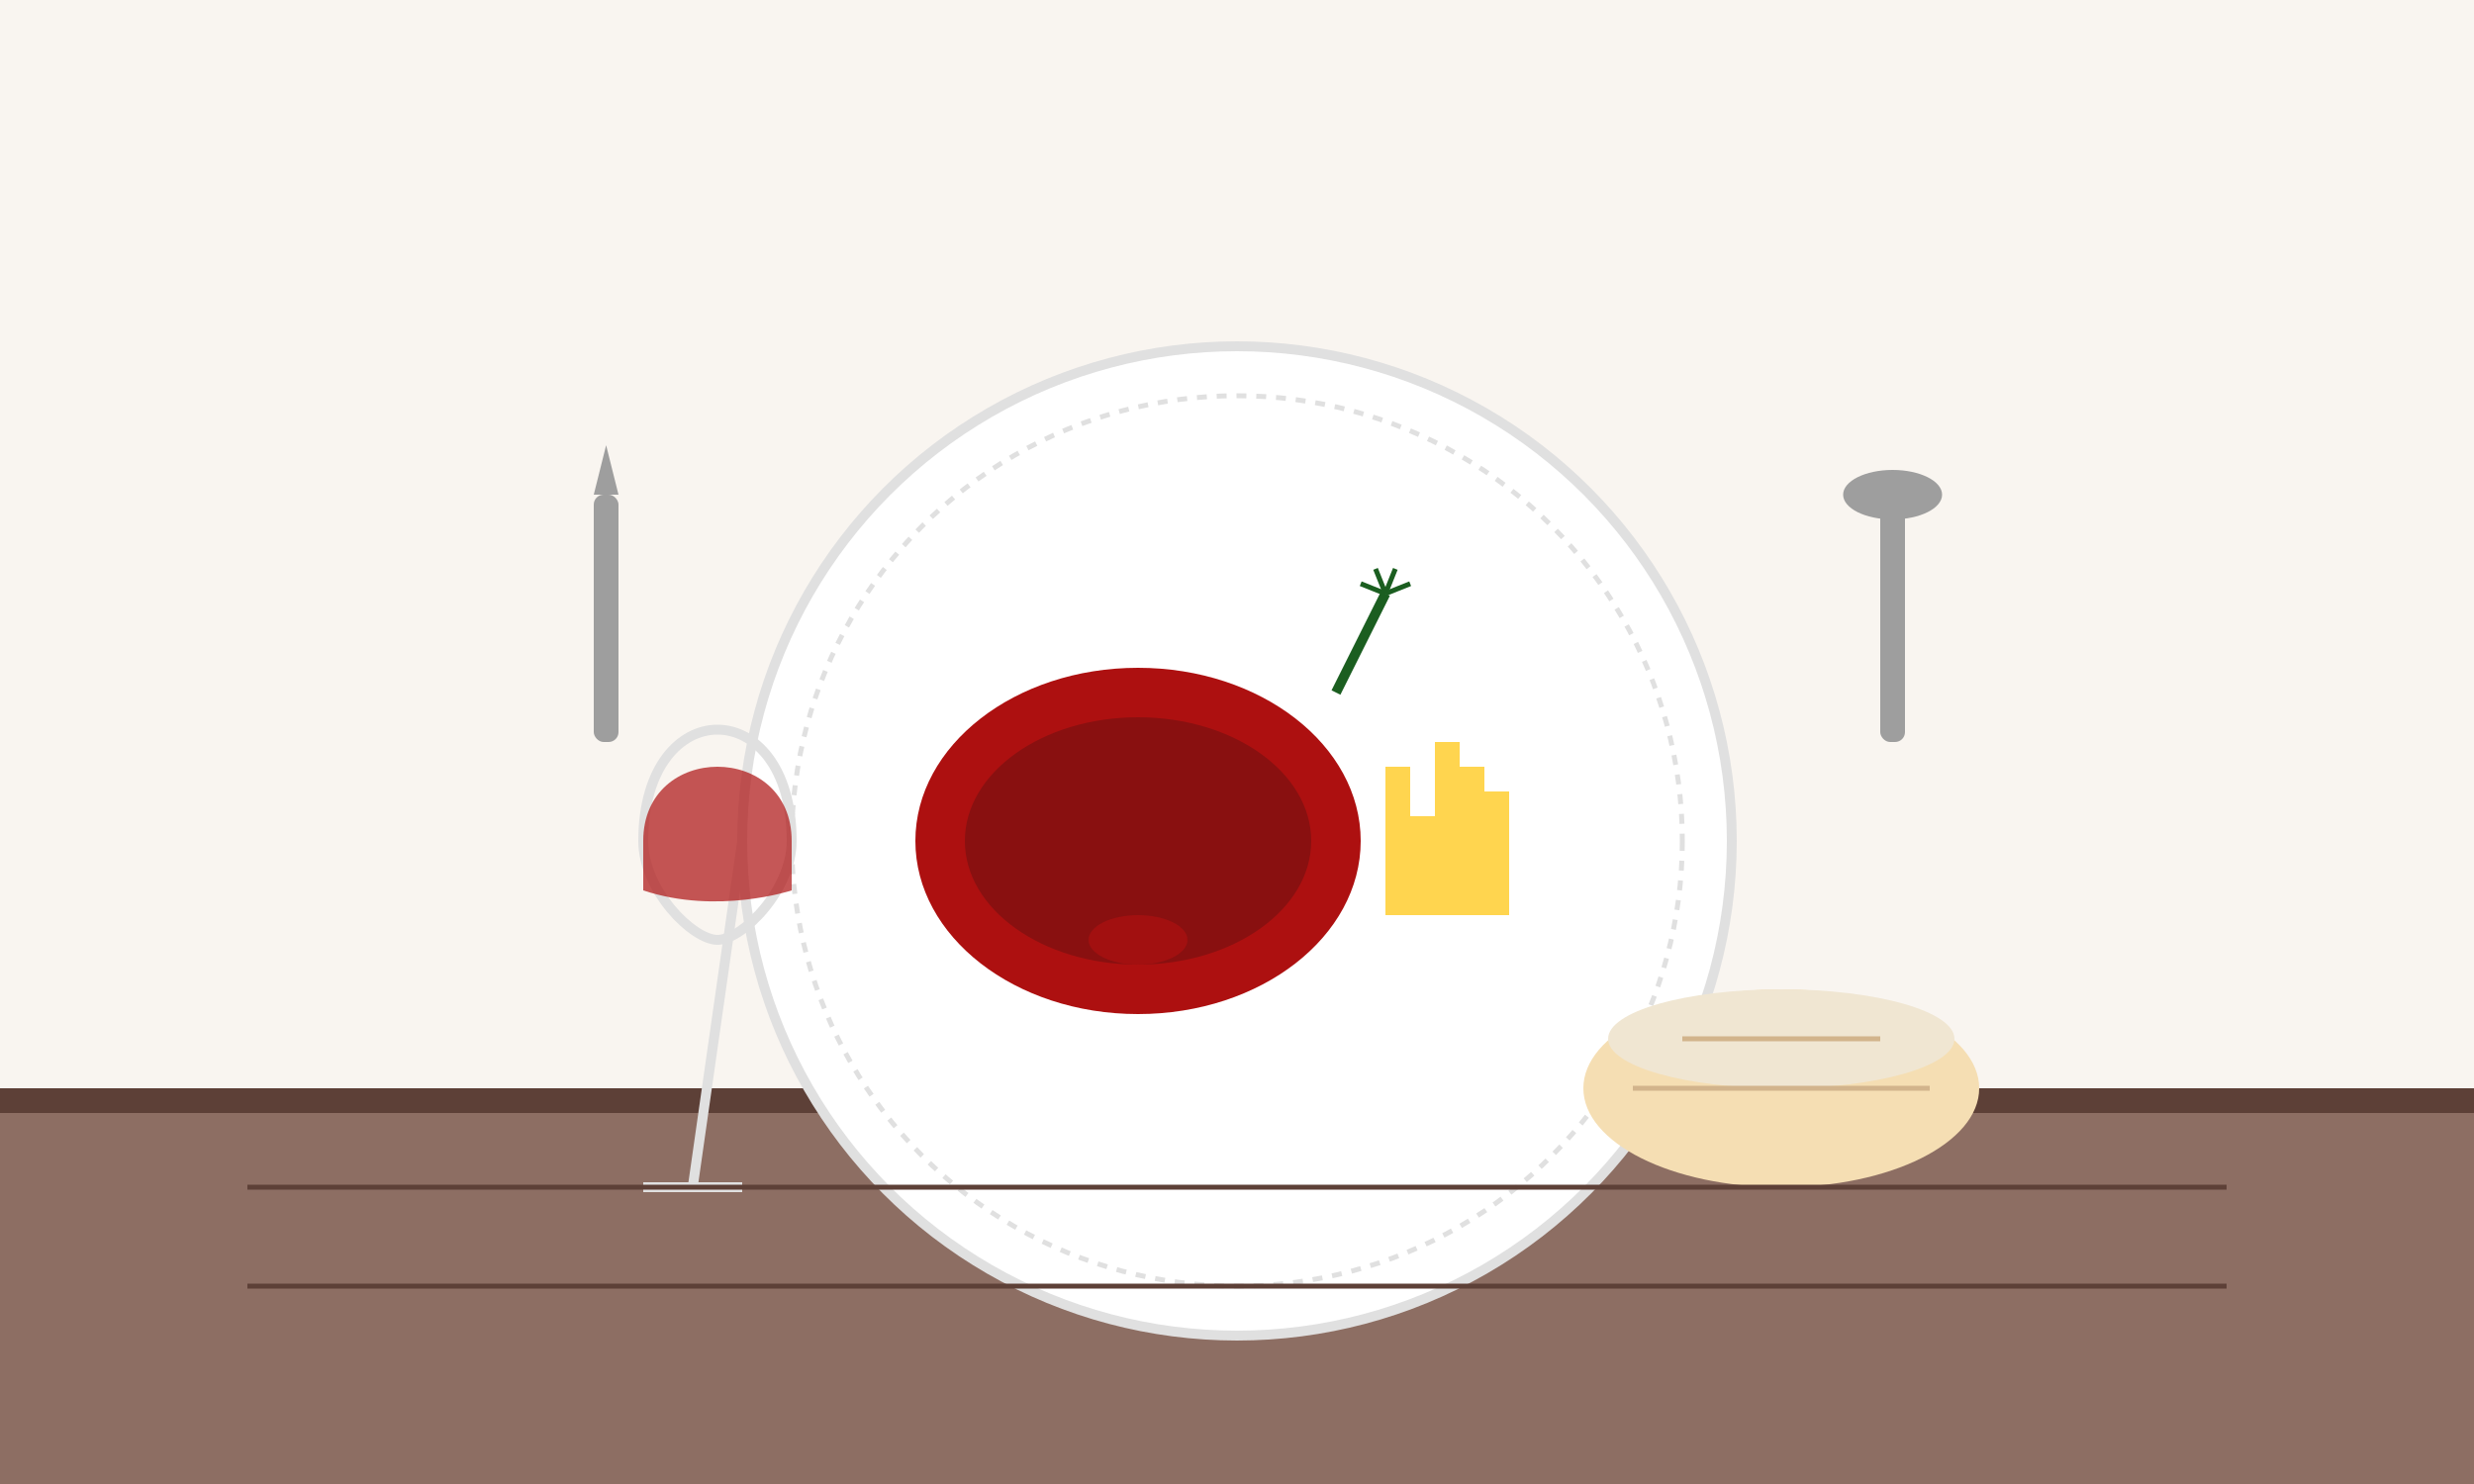 <svg xmlns="http://www.w3.org/2000/svg" viewBox="0 0 500 300" width="500" height="300">
  <!-- Background -->
  <rect width="500" height="300" fill="#f9f5f0" />
  
  <!-- Table surface -->
  <rect x="0" y="220" width="500" height="80" fill="#8d6e63" />
  <rect x="0" y="220" width="500" height="5" fill="#5d4037" />
  
  <!-- Plate with French cuisine -->
  <circle cx="250" cy="170" r="100" fill="#ffffff" stroke="#e0e0e0" stroke-width="2" />
  <circle cx="250" cy="170" r="90" fill="none" stroke="#e0e0e0" stroke-width="1" stroke-dasharray="2,2" />
  
  <!-- Steak -->
  <ellipse cx="230" cy="170" rx="45" ry="35" fill="#ad1010" />
  <ellipse cx="230" cy="170" rx="35" ry="25" fill="#891010" />
  
  <!-- Rosemary garnish -->
  <line x1="270" y1="140" x2="280" y2="120" stroke="#1b5e20" stroke-width="2" />
  <line x1="280" y1="120" x2="275" y2="118" stroke="#1b5e20" stroke-width="1" />
  <line x1="280" y1="120" x2="285" y2="118" stroke="#1b5e20" stroke-width="1" />
  <line x1="280" y1="120" x2="278" y2="115" stroke="#1b5e20" stroke-width="1" />
  <line x1="280" y1="120" x2="282" y2="115" stroke="#1b5e20" stroke-width="1" />
  
  <!-- French fries / pommes frites -->
  <rect x="280" y="155" width="5" height="30" fill="#ffd54f" />
  <rect x="290" y="150" width="5" height="35" fill="#ffd54f" />
  <rect x="300" y="160" width="5" height="25" fill="#ffd54f" />
  <rect x="285" y="165" width="5" height="20" fill="#ffd54f" />
  <rect x="295" y="155" width="5" height="30" fill="#ffd54f" />
  
  <!-- Sauce -->
  <ellipse cx="230" cy="190" rx="10" ry="5" fill="#ad1010" fill-opacity="0.7" />
  
  <!-- Wine glass with red wine -->
  <path d="M150,170 L140,240" stroke="#e0e0e0" stroke-width="2" fill="none" />
  <path d="M130,240 L150,240" stroke="#e0e0e0" stroke-width="2" />
  <path d="M130,170 C130,140 160,140 160,170 C160,180 150,190 145,190 C140,190 130,180 130,170 Z" fill="none" stroke="#e0e0e0" stroke-width="2" />
  <path d="M130,170 C130,150 160,150 160,170 L160,180 C160,180 145,185 130,180 Z" fill="#ad1010" fill-opacity="0.7" />
  
  <!-- Bread -->
  <ellipse cx="360" cy="220" rx="40" ry="20" fill="#f5deb3" />
  <ellipse cx="360" cy="210" rx="35" ry="10" fill="#f0e6d2" />
  <line x1="330" y1="220" x2="390" y2="220" stroke="#d2b48c" stroke-width="1" />
  <line x1="340" y1="210" x2="380" y2="210" stroke="#d2b48c" stroke-width="1" />
  
  <!-- Cutlery -->
  <rect x="120" y="100" width="5" height="50" rx="2" ry="2" fill="#9e9e9e" />
  <path d="M120,100 L125,100 L122.5,90 Z" fill="#9e9e9e" />
  <rect x="380" y="100" width="5" height="50" rx="2" ry="2" fill="#9e9e9e" />
  <ellipse cx="382.5" cy="100" rx="10" ry="5" fill="#9e9e9e" />
  
  <!-- Decorative elements -->
  <line x1="50" y1="240" x2="450" y2="240" stroke="#5d4037" stroke-width="1" />
  <line x1="50" y1="260" x2="450" y2="260" stroke="#5d4037" stroke-width="1" />
</svg>
